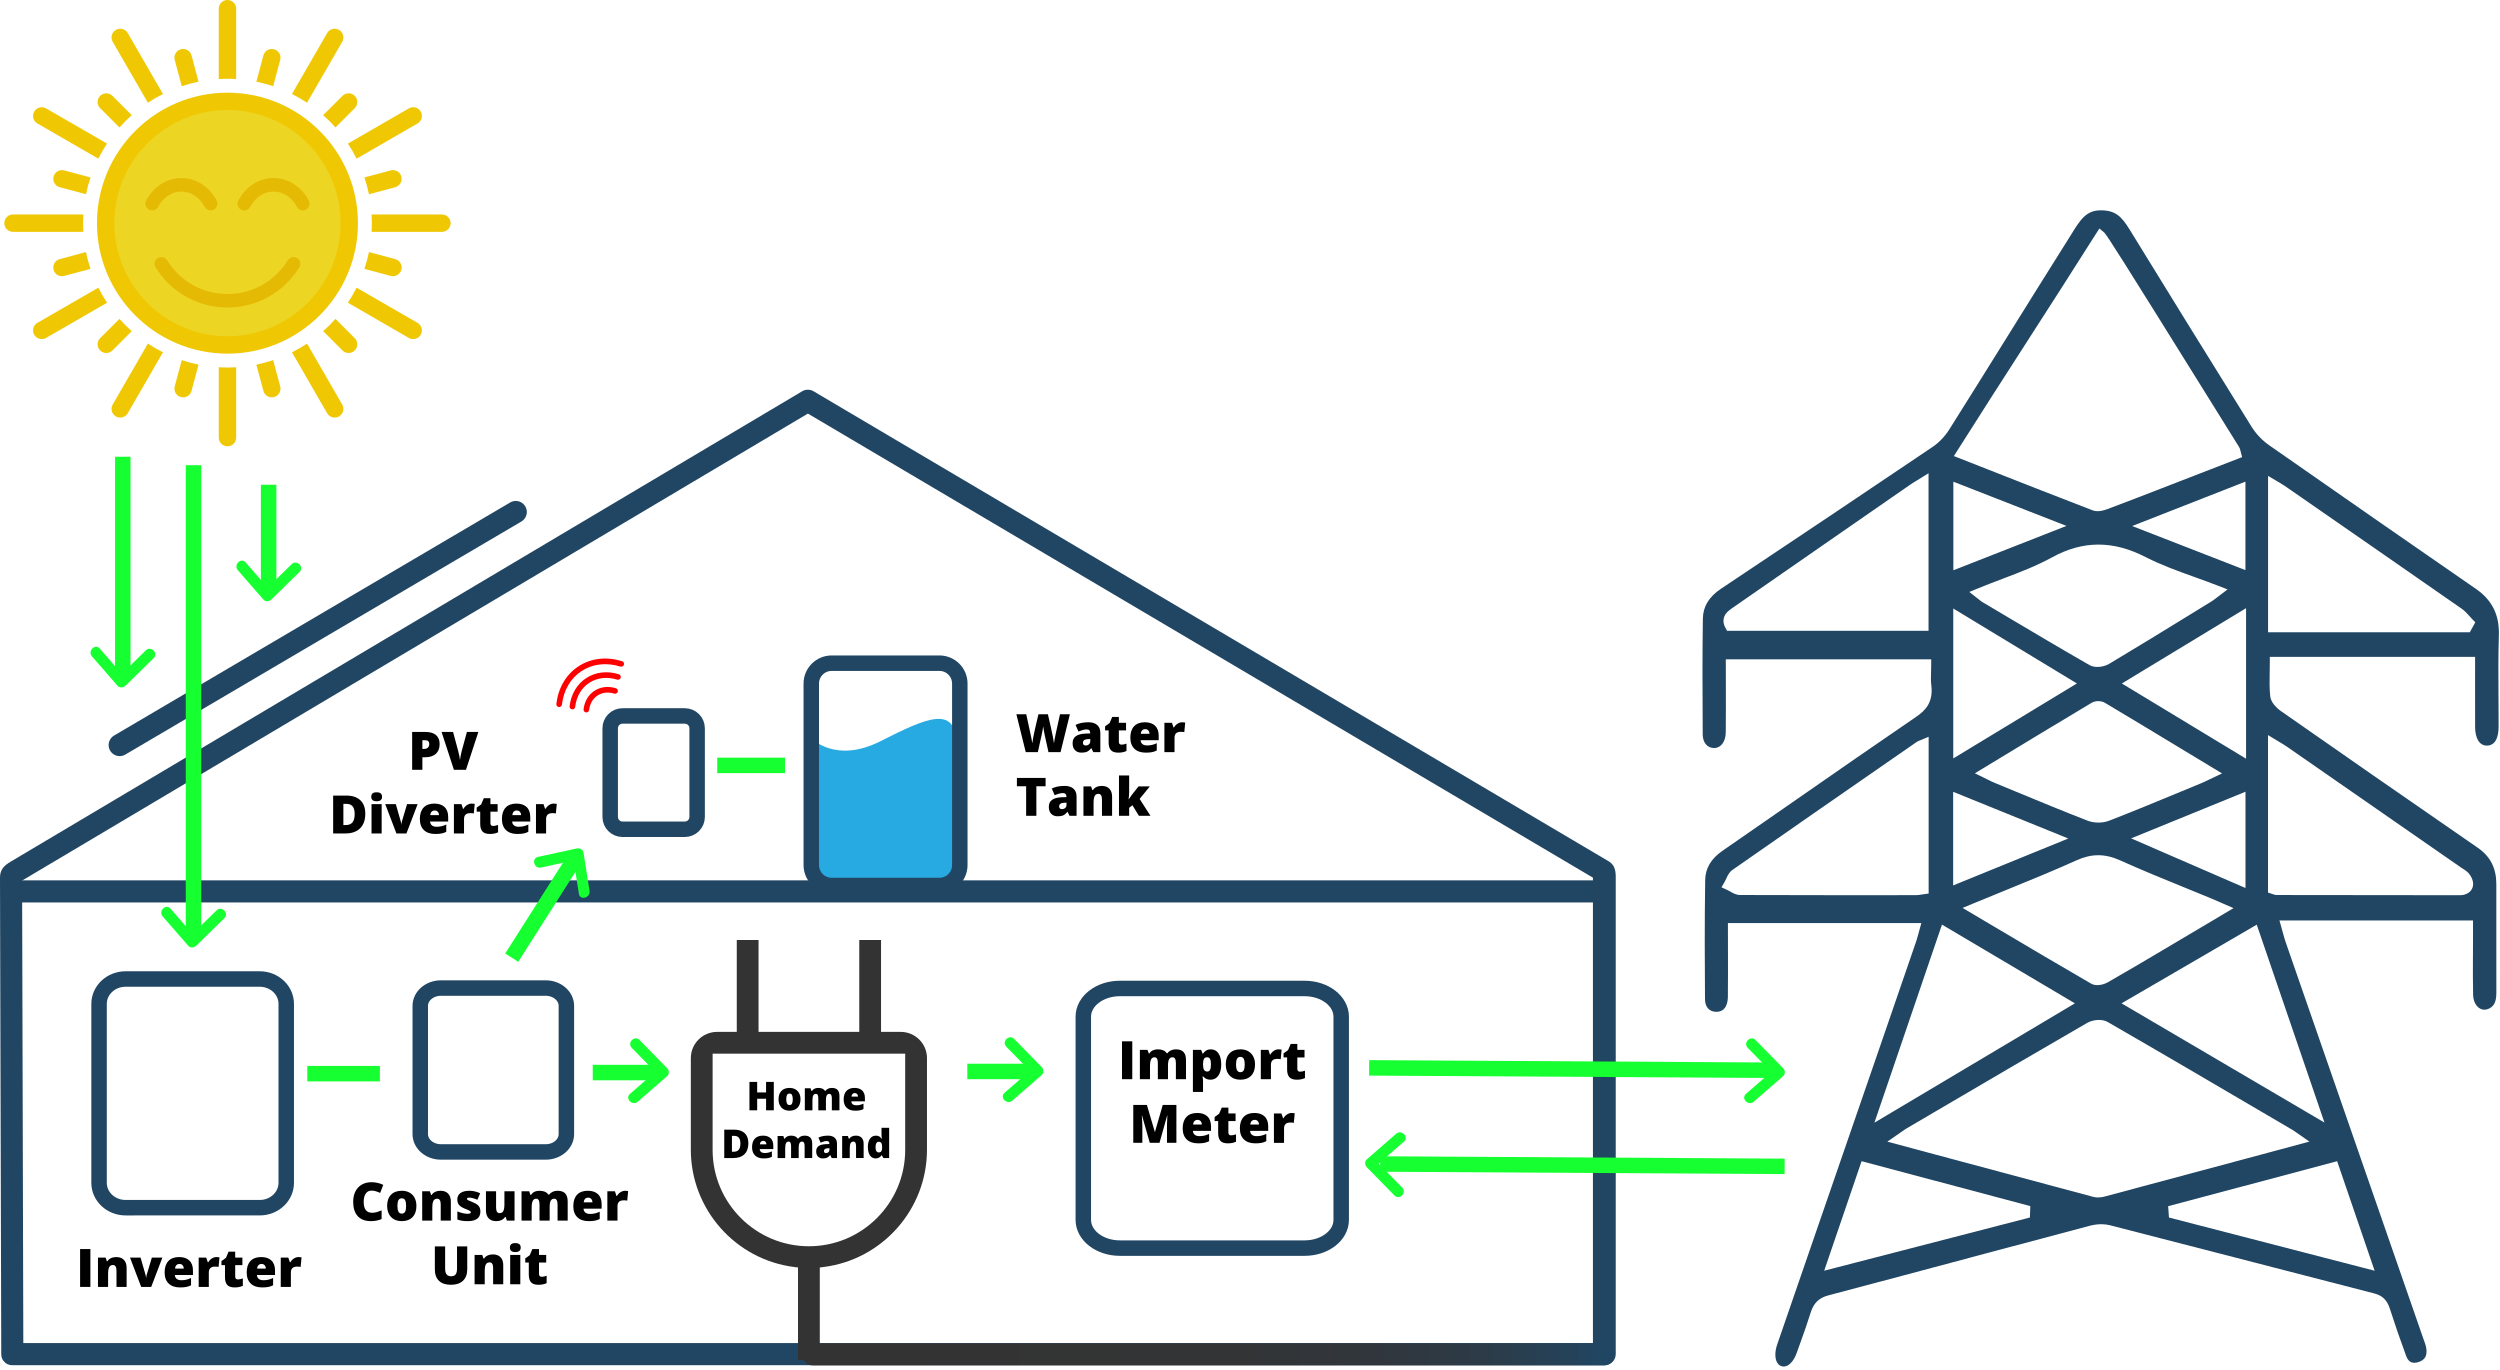<?xml version="1.0" encoding="utf-8"?>
<!-- Generator: Adobe Illustrator 16.0.0, SVG Export Plug-In . SVG Version: 6.00 Build 0)  -->
<!DOCTYPE svg PUBLIC "-//W3C//DTD SVG 1.1//EN" "http://www.w3.org/Graphics/SVG/1.1/DTD/svg11.dtd">
<svg version="1.1" id="Layer_1" xmlns:x="http://ns.adobe.com/Extensibility/1.0/" xmlns:i="http://ns.adobe.com/AdobeIllustrator/10.0/" xmlns:graph="http://ns.adobe.com/Graphs/1.0/"
	 xmlns="http://www.w3.org/2000/svg" xmlns:xlink="http://www.w3.org/1999/xlink" x="0px" y="0px" width="1131.282px"
	 height="619.833px" viewBox="0 0 1131.282 619.833" enable-background="new 0 0 1131.282 619.833" xml:space="preserve">
<g>
	<g>
		<g>
			<g>
				<g>
					<path fill="#214663" d="M807.158,618.373c-0.447,0-0.897-0.095-1.338-0.281c-0.855-0.36-1.525-1.1-1.939-2.141
						c-0.778-1.944-0.66-4.695,0.324-7.549c8.194-23.789,16.402-47.573,24.61-71.354l19.747-57.218
						c6.191-17.938,12.365-35.885,18.531-53.834c0.354-1.025,0.642-2.105,0.921-3.15l1.422-5.148h-87.527l0.019,11.977
						c0.017,6.589,0.035,14.056-0.041,21.387c-0.027,2.537-0.742,6.794-5.229,6.794l-0.379-0.013
						c-2.9-0.137-4.723-2.297-4.748-5.637c-0.123-15.86-0.209-34.678,0.09-53.996c0.079-5.315,2.659-9.652,7.886-13.259
						c9.14-6.309,18.262-12.646,27.387-18.984l5.721-3.975c17.838-12.396,36.284-25.213,54.504-37.645
						c4.128-2.82,7.81-6.511,6.813-14.349c-0.237-1.845-0.171-3.855-0.107-5.8c0.033-1.049,0.064-2.122,0.064-3.23v-2.611H780.95
						l0.021,12.906c0.011,6.208,0.023,13.243-0.045,20.144c-0.036,4.173-2.188,7.087-5.232,7.087l-0.269-0.005
						c-2.964-0.122-4.903-2.534-4.929-6.146c-0.16-21.268-0.139-37.428,0.07-52.4c0.07-5.464,2.754-9.887,8.205-13.524
						c36.823-24.549,67.242-44.939,95.73-64.168c2.908-1.965,5.592-4.768,7.558-7.891c8.892-14.098,17.845-28.476,26.503-42.382
						l1.036-1.664c8.14-13.074,17.366-27.892,26.41-42.227l1.353-2.169c4.006-6.47,6.651-10.743,13.223-10.743
						c6.626,0,9.398,2.69,13.105,8.719c14.943,24.309,34.721,56.419,55.182,89.232c1.99,3.192,4.777,6.135,7.848,8.285
						c34.254,23.961,68.018,47.336,93.606,65.023c7.415,5.127,10.731,11.828,10.438,21.086c-0.289,9.25-0.229,18.525-0.171,27.495
						l0.009,1.295c0.028,4.169,0.056,8.337,0.045,12.507c-0.013,3.868-0.938,8.499-5.272,8.591c-3.325,0-5.33-3.141-5.354-8.4
						c-0.031-6.552-0.027-13.105-0.021-19.771l0.013-11.997h-92.897v2.61c0,1.199-0.021,2.394-0.04,3.582l-0.017,0.814
						c-0.065,3.576-0.132,7.228,0.247,10.818c0.271,2.642,2.653,5.18,4.793,6.674c24.491,17.102,56.759,39.593,89.159,61.91
						c5.615,3.865,8.35,9.194,8.359,16.292v24.473c-0.002,8.261-0.002,16.522,0.016,24.779c0.004,3.827-0.868,5.868-3.008,7.042
						c-0.805,0.444-1.614,0.669-2.408,0.669c-2.821,0-5.015-2.86-5.102-6.654c-0.136-5.762-0.107-11.595-0.08-17.235l0.002-0.382
						c0.016-2.529,0.031-5.005,0.031-7.479v-8.626h-87.595l0.719,2.543c0,0,0.661,2.349,0.858,3.068
						c0.39,1.449,0.759,2.819,1.224,4.146l62.06,178.734l0.453,1.266c0.442,1.196,0.942,2.546,1.129,3.79
						c0.497,3.284-0.504,5.19-3.248,6.183c-0.773,0.28-1.498,0.423-2.156,0.423c-1.737,0-2.912-0.987-3.697-3.106
						c-2.812-7.632-5.216-14.603-7.352-21.311c-1.257-3.931-3.365-6.013-7.051-6.961c-14.983-3.85-29.965-7.727-44.944-11.604
						l-9.36-2.421c-21.44-5.547-43.61-11.283-65.427-16.859c-1.157-0.297-2.429-0.448-3.78-0.448c-1.72,0-3.589,0.255-5.403,0.736
						c-15.068,3.992-30.127,8.015-45.186,12.038l-8.257,2.205c-19.881,5.316-42.414,11.342-64.683,17.22
						c-4.275,1.124-6.683,3.477-8.047,7.868c-1.356,4.395-2.94,8.816-4.471,13.093l-1.874,5.224
						C811.677,616.011,809.393,618.373,807.158,618.373z M981.118,545.819l0.363,5.125l93.063,24.076l-16.961-49.56L981.118,545.819
						z M825.471,575.013l93.087-24.076l0.184-5.156l-76.352-20.327L825.471,575.013z M949.791,461.533
						c-1.873,0-3.871,0.506-5.345,1.354c-23.376,13.505-46.965,27.352-69.777,40.742l-11.699,6.867
						c-0.866,0.51-1.687,1.084-2.669,1.782l-6.263,4.329l22.244,5.974c23.969,6.444,47.428,12.747,70.913,19.009
						c0.689,0.184,1.44,0.277,2.232,0.277c0.916,0,1.875-0.129,2.773-0.373c21.383-5.707,42.771-11.45,64.53-17.296l9.453-2.539
						l18.845-5.071l-6.001-4.186c-0.642-0.459-1.104-0.785-1.624-1.092l-14.079-8.259c-21.563-12.656-46.006-27.002-69.522-40.555
						C952.71,461.867,951.323,461.533,949.791,461.533z M848.187,508.033l90.729-54.008l-60.148-35.632L848.187,508.033z
						 M960.031,454.025l91.813,53.95l-30.639-89.55L960.031,454.025z M949.478,387c-3.163,0-6.349,0.744-9.739,2.274
						c-10.916,4.918-22.018,9.438-32.754,13.81c-4.608,1.877-9.287,3.786-14.044,5.756l-4.849,2.004l15.209,9.009
						c14.748,8.742,28.679,17.001,42.923,25.239c0.81,0.463,1.768,0.696,2.85,0.696c1.56,0,3.34-0.487,4.763-1.304
						c8.592-4.896,17.691-10.298,24.336-14.242l6.047-3.581c5.346-3.157,10.686-6.332,16.36-9.706l10.118-6.016l-7.12-3.096
						c-1.22-0.531-2.229-0.972-3.238-1.391c-3.462-1.439-6.932-2.854-10.399-4.266l-2.092-0.854
						c-9.354-3.813-19.025-7.756-28.427-11.995C955.948,387.766,952.695,387,949.478,387z M1026.302,403.896
						c0,0,2.246,0.734,2.415,0.793c0.373,0.137,0.846,0.31,1.452,0.316c27.491,0.036,83.162,0.092,83.162,0.092
						c0.433,0,0.817-0.034,1.176-0.104c2.817-0.592,3.918-2.146,4.346-3.345c0.413-1.192,0.551-3.144-1.13-5.693
						c-0.91-1.373-2.184-2.181-3.307-2.894l-0.216-0.136c-0.23-0.146-0.431-0.273-0.619-0.405
						c-26.314-18.281-52.631-36.542-78.943-54.795c-0.92-0.636-1.865-1.195-2.866-1.787l-5.47-3.3V403.896z M868.416,335.205
						c-0.359,0.14-0.742,0.288-1.158,0.586l-10.051,6.963c-24.006,16.631-48.83,33.828-73.323,50.941
						c-1.417,0.995-2.135,2.563-2.768,3.944c-0.228,0.507-0.445,0.984-0.662,1.363l-1.462,2.512l2.615,1.201
						c0.389,0.175,0.795,0.407,1.225,0.654c1.328,0.766,2.809,1.62,4.555,1.633c12.966,0.062,26.938,0.089,45.305,0.089
						l34.281-0.019c0.891,0,1.722-0.137,2.525-0.269c0.366-0.059,1.47-0.217,1.516-0.224l1.721-0.245v-70.925L868.416,335.205z
						 M964.357,379.374l51.754,22.465v-43.574L964.357,379.374z M883.828,400.669l52.099-21.235l-52.099-21.131V400.669z
						 M949.488,317.273c-1.125,0-2.198,0.273-3.021,0.771c-12.814,7.652-25.315,15.224-38.549,23.239l-14.27,8.644l6.059,2.97
						c1.086,0.547,1.928,0.965,2.84,1.336l9.394,3.881c10.676,4.417,21.698,8.977,32.628,13.224
						c1.497,0.581,3.225,0.889,4.997,0.889c1.73,0,3.42-0.298,4.883-0.862c10.859-4.216,21.684-8.696,32.152-13.03l9.434-3.897
						c0.999-0.406,1.954-0.868,3.062-1.403l6.407-3.05l-13.915-8.416c-13.145-7.959-26.022-15.746-39.05-23.522
						C951.675,317.54,950.622,317.273,949.488,317.273z M960.166,309.286l56.205,34.033v-68.111L960.166,309.286z M883.876,343.204
						l55.942-33.927l-55.942-33.926V343.204z M949.574,246.43c-7.064,0-13.97,1.91-21.112,5.839
						c-6.981,3.843-14.363,6.645-22.179,9.611l-0.231,0.088c-3.499,1.325-7.118,2.695-10.746,4.187l-4.162,1.709l4.565,3.588
						c0.503,0.408,0.87,0.698,1.301,0.958l10.886,6.466c12.276,7.293,24.972,14.835,37.589,22.058
						c0.996,0.568,2.256,0.868,3.643,0.868c1.839,0,3.812-0.521,5.277-1.394c12.605-7.514,25.269-15.304,37.515-22.838l8.892-5.469
						c0.693-0.423,1.315-0.908,2.035-1.468c0.357-0.277,1.737-1.327,2.17-1.655l2.985-2.268l-4.371-1.692
						c-3.534-1.373-7.055-2.643-10.46-3.87l-0.256-0.091c-7.713-2.779-15.002-5.405-21.929-8.948
						C963.52,248.288,956.516,246.43,949.574,246.43z M1026.328,286.112h91.303l2.468-4.533l-1.364-1.395
						c-0.432-0.439-0.842-0.901-1.248-1.362c-0.992-1.117-2.104-2.367-3.481-3.33c-24.706-17.21-50.276-34.928-72.837-50.561
						l-7.275-5.044c-0.725-0.501-1.438-0.919-2.265-1.403l-5.3-3.149V286.112z M867.204,217.539
						c-1.096,0.664-2.008,1.224-2.91,1.853c-10.195,7.051-20.388,14.117-30.579,21.185l-49.629,34.432
						c-1.588,1.089-3.567,2.446-4.082,4.835c-0.29,1.375-0.029,2.808,0.773,4.263l0.723,1.326h91.186v-71.284L867.204,217.539z
						 M883.914,258.064l51.176-20.083l-51.176-20.01V258.064z M964.825,238.035l51.265,19.95v-40.041L964.825,238.035z
						 M948.448,105.81c-10.352,16.391-21.364,33.504-31.08,48.603l-0.422,0.657c-10.207,15.867-20.762,32.274-31.074,48.601
						l-1.714,2.709l15.617,6.138c16.188,6.369,31.478,12.384,47.141,18.405c0.689,0.263,1.456,0.396,2.279,0.396
						c1.276,0,2.74-0.314,4.474-0.961c7.983-2.99,15.92-6.058,24.723-9.47l36.194-14.033l-0.458-1.729c0,0-0.015-0.054-0.025-0.098
						c-0.068-0.258-0.252-0.955-0.288-1.12c-0.115-0.512-0.234-1.037-0.58-1.59l-13.868-22.276
						c-39.53-63.545-46.168-73.975-47.178-74.82l-2.19-1.828L948.448,105.81z"/>
				</g>
			</g>
		</g>
	</g>
</g>
<g>
	<g>
		<path fill="#214663" d="M5.567,617.775c21.623,0,43.246,0,64.869,0c52.7,0,105.399,0,158.099,0c65.523,0,131.046,0,196.569,0
			c60.092,0,120.185,0,180.276,0c36.41,0,72.818,0,109.227,0c3.844,0,7.688,0,11.531,0c2.727,0,5-2.274,5-5
			c0-48.168,0-96.335,0-144.503c0-23.095,0-46.188,0-69.282c0-3.738,0.365-7.139-3.346-9.332c-3.621-2.141-7.242-4.281-10.861-6.421
			c-42.953-25.392-85.908-50.782-128.861-76.174c-53.735-31.764-107.469-63.527-161.203-95.291
			c-19.592-11.582-39.185-23.163-58.777-34.745c-1.529-0.904-3.519-0.908-5.047,0c-28.648,17.025-57.296,34.051-85.944,51.076
			c-55.181,32.794-110.362,65.587-165.543,98.381c-35.57,21.139-71.14,42.277-106.709,63.417c-2.92,1.736-4.857,3.515-4.847,7.248
			c0.019,7.192,0.038,14.386,0.057,21.578c0.078,29.491,0.155,58.981,0.233,88.473c0.093,35.19,0.185,70.383,0.278,105.574
			c0.017,6.447,10.017,6.448,10,0c-0.127-48.303-0.254-96.604-0.381-144.904c-0.063-24.079-0.126-48.159-0.19-72.239
			c-0.826,1.439-1.651,2.878-2.477,4.317c28.648-17.025,57.296-34.051,85.944-51.076c55.181-32.794,110.362-65.587,165.543-98.381
			c35.57-21.139,71.14-42.278,106.709-63.417c0.792-0.471,1.583-0.941,2.375-1.412c-1.682,0-3.365,0-5.047,0
			c28.727,16.981,57.454,33.962,86.181,50.944c55.271,32.672,110.542,65.344,165.814,98.016
			c35.449,20.956,70.898,41.911,106.348,62.866c0.744,0.438,1.486,0.878,2.23,1.316c-0.826-1.438-1.652-2.878-2.479-4.316
			c0,48.167,0,96.335,0,144.502c0,24.595,0,49.188,0,73.783c1.668-1.667,3.334-3.333,5-5c-21.621,0-43.244,0-64.867,0
			c-52.701,0-105.4,0-158.1,0c-65.522,0-131.046,0-196.569,0c-60.092,0-120.185,0-180.277,0c-36.409,0-72.817,0-109.226,0
			c-3.844,0-7.687,0-11.531,0C-0.881,607.775-0.881,617.775,5.567,617.775z"/>
	</g>
</g>
<line fill="none" stroke="#214663" stroke-width="10" stroke-miterlimit="10" x1="5.925" y1="403.369" x2="726.56" y2="403.369"/>
<g id="water_tank">
	<path fill="#27AAE1" d="M366.777,333.723c0,0,10.849,12.183,31.643,1.681s34.355-16.804,34.355,1.681s-1.356,60.491-1.356,60.491
		l-64.643,0.84L366.777,333.723L366.777,333.723z"/>
	<path fill="none" stroke="#214663" stroke-width="7" stroke-miterlimit="10" d="M434.326,391.47c0,5.096-4.13,9.226-9.226,9.226
		h-48.76c-5.095,0-9.225-4.13-9.225-9.226v-82.146c0-5.096,4.13-9.226,9.225-9.226h48.76c5.096,0,9.226,4.13,9.226,9.226V391.47z"/>
</g>
<path fill="none" stroke="#214663" stroke-width="7" stroke-miterlimit="10" d="M129.526,535.249c0,6.213-5.373,11.25-12,11.25
	H56.827c-6.627,0-12-5.037-12-11.25v-80.986c0-6.213,5.373-11.25,12-11.25h60.699c6.627,0,12,5.037,12,11.25V535.249z"/>
<path fill="none" stroke="#214663" stroke-width="7" stroke-miterlimit="10" d="M256.292,513.212c0,4.453-4.194,8.063-9.368,8.063
	H199.54c-5.173,0-9.368-3.609-9.368-8.063v-58.043c0-4.453,4.194-8.063,9.368-8.063h47.385c5.174,0,9.368,3.609,9.368,8.063
	L256.292,513.212L256.292,513.212z"/>
<path fill="none" stroke="#214663" stroke-width="7" stroke-miterlimit="10" d="M606.91,552.011c0,7.056-7.402,12.773-16.535,12.773
	h-83.631c-9.131,0-16.534-5.719-16.534-12.773v-91.94c0-7.055,7.402-12.772,16.534-12.772h83.631
	c9.131,0,16.535,5.719,16.535,12.772V552.011z"/>
<circle fill="#EDD524" cx="102.93" cy="100.983" r="54.073"/>
<g>
	<path fill="#EFC803" d="M102.931,41.937c-32.56,0-59.049,26.488-59.049,59.046c0,32.563,26.489,59.048,59.049,59.048
		s59.046-26.485,59.046-59.048C161.977,68.425,135.49,41.937,102.931,41.937z M102.931,152.156
		c-28.22,0-51.176-22.954-51.176-51.174c0-28.217,22.956-51.174,51.176-51.174c28.216,0,51.175,22.957,51.175,51.174
		C154.106,129.202,131.146,152.156,102.931,152.156z"/>
	<path fill="#EFC803" d="M27.024,117.245c-2.101,0.566-3.347,2.724-2.785,4.825c0.473,1.757,2.063,2.917,3.8,2.917
		c0.337,0,0.68-0.042,1.021-0.134l11.896-3.188c-0.828-2.477-1.527-5.007-2.055-7.602L27.024,117.245z"/>
	<path fill="#EFC803" d="M29.06,77.115c-2.1-0.563-4.258,0.684-4.821,2.784c-0.563,2.1,0.684,4.256,2.785,4.821l11.878,3.181
		c0.528-2.594,1.227-5.126,2.055-7.6L29.06,77.115z"/>
	<path fill="#EFC803" d="M161.368,71.791l27.576-15.922c1.882-1.087,2.528-3.495,1.442-5.377c-1.087-1.883-3.497-2.528-5.378-1.44
		l-27.583,15.925C158.871,67.159,160.185,69.436,161.368,71.791z"/>
	<path fill="#EFC803" d="M79.062,174.854c-0.563,2.098,0.682,4.258,2.783,4.822c0.341,0.088,0.685,0.133,1.021,0.133
		c1.739,0,3.329-1.158,3.8-2.918l3.182-11.879c-2.592-0.527-5.125-1.229-7.599-2.057L79.062,174.854z"/>
	<path fill="#EFC803" d="M59.621,149.86c-1.966-1.745-3.822-3.602-5.567-5.566l-8.73,8.729c-1.536,1.536-1.536,4.031,0,5.564
		c0.77,0.771,1.776,1.153,2.785,1.153c1.007,0,2.015-0.383,2.782-1.153L59.621,149.86z"/>
	<path fill="#EFC803" d="M50.999,183.06c-1.089,1.883-0.443,4.289,1.438,5.379c0.619,0.357,1.297,0.527,1.964,0.527
		c1.36,0,2.683-0.707,3.413-1.97l15.92-27.577c-2.354-1.179-4.629-2.492-6.815-3.941L50.999,183.06z"/>
	<path fill="#EFC803" d="M37.584,100.982c0-1.321,0.051-2.631,0.129-3.937H5.883c-2.173,0-3.935,1.765-3.935,3.937
		c0,2.176,1.762,3.938,3.935,3.938h31.831C37.635,103.617,37.584,102.307,37.584,100.982z"/>
	<path fill="#EFC803" d="M44.492,130.179l-27.575,15.92c-1.882,1.088-2.527,3.493-1.439,5.377c0.728,1.264,2.05,1.968,3.411,1.968
		c0.668,0,1.343-0.169,1.965-0.526l27.583-15.927C46.989,134.807,45.675,132.531,44.492,130.179z"/>
	<path fill="#EFC803" d="M98.995,166.197v31.834c0,2.17,1.761,3.935,3.936,3.935c2.173,0,3.936-1.765,3.936-3.935v-31.834
		c-1.304,0.082-2.613,0.131-3.936,0.131C101.609,166.328,100.297,166.279,98.995,166.197z"/>
	<path fill="#EFC803" d="M188.944,146.099l-27.576-15.92c-1.183,2.353-2.497,4.628-3.943,6.812l27.583,15.927
		c0.619,0.357,1.298,0.526,1.964,0.526c1.36,0,2.684-0.704,3.414-1.968C191.471,149.592,190.826,147.187,188.944,146.099z"/>
	<path fill="#EFC803" d="M16.917,55.869l27.575,15.922c1.183-2.355,2.499-4.632,3.945-6.814L20.854,49.052
		c-1.884-1.086-4.291-0.442-5.376,1.44C14.39,52.374,15.034,54.782,16.917,55.869z"/>
	<path fill="#EFC803" d="M199.977,97.046h-31.83c0.079,1.306,0.13,2.615,0.13,3.937c0,1.324-0.051,2.635-0.13,3.938h31.83
		c2.173,0,3.938-1.763,3.938-3.938C203.914,98.811,202.151,97.046,199.977,97.046z"/>
	<path fill="#EFC803" d="M151.806,144.294c-1.744,1.966-3.602,3.821-5.566,5.563l8.729,8.73c0.769,0.771,1.776,1.153,2.783,1.153
		s2.014-0.383,2.783-1.153c1.539-1.533,1.539-4.028,0-5.564L151.806,144.294z"/>
	<path fill="#EFC803" d="M123.611,162.956c-2.473,0.827-5.004,1.528-7.599,2.059l3.183,11.877c0.47,1.76,2.061,2.918,3.8,2.918
		c0.336,0,0.681-0.045,1.02-0.133c2.101-0.563,3.346-2.726,2.785-4.822L123.611,162.956z"/>
	<path fill="#EFC803" d="M138.937,155.478c-2.182,1.449-4.458,2.763-6.813,3.941l15.922,27.577c0.728,1.263,2.052,1.97,3.412,1.97
		c0.669,0,1.346-0.17,1.964-0.527c1.884-1.09,2.528-3.496,1.441-5.379L138.937,155.478z"/>
	<path fill="#EFC803" d="M66.923,46.489c2.184-1.446,4.459-2.761,6.814-3.943L57.816,14.971c-1.086-1.882-3.495-2.528-5.377-1.442
		c-1.882,1.087-2.528,3.496-1.438,5.377L66.923,46.489z"/>
	<path fill="#EFC803" d="M181.621,79.899c-0.563-2.102-2.719-3.349-4.822-2.784l-11.895,3.188c0.827,2.473,1.526,5.005,2.054,7.6
		l11.878-3.181C180.938,84.155,182.184,81.999,181.621,79.899z"/>
	<path fill="#EFC803" d="M146.239,52.108c1.965,1.744,3.823,3.603,5.566,5.567l8.729-8.731c1.539-1.537,1.539-4.027,0-5.565
		c-1.536-1.538-4.029-1.538-5.565,0L146.239,52.108z"/>
	<path fill="#EFC803" d="M54.054,57.676c1.745-1.966,3.602-3.826,5.567-5.567L50.89,43.38c-1.535-1.537-4.026-1.538-5.566,0
		c-1.536,1.538-1.536,4.028,0,5.565L54.054,57.676z"/>
	<path fill="#EFC803" d="M176.8,124.854c0.341,0.092,0.684,0.134,1.021,0.134c1.739,0,3.328-1.16,3.8-2.917
		c0.563-2.102-0.683-4.259-2.784-4.825l-11.878-3.181c-0.528,2.595-1.228,5.125-2.054,7.602L176.8,124.854z"/>
	<path fill="#EFC803" d="M82.249,39.01c2.473-0.827,5.006-1.526,7.598-2.057l-3.182-11.878c-0.563-2.099-2.722-3.346-4.82-2.782
		c-2.102,0.563-3.347,2.721-2.783,4.82L82.249,39.01z"/>
	<path fill="#EFC803" d="M154.862,18.905c1.087-1.881,0.443-4.29-1.441-5.377c-1.883-1.086-4.291-0.441-5.376,1.442l-15.922,27.575
		c2.355,1.181,4.632,2.497,6.813,3.943L154.862,18.905z"/>
	<path fill="#EFC803" d="M126.799,27.113c0.562-2.1-0.684-4.258-2.785-4.82c-2.102-0.563-4.258,0.685-4.82,2.782l-3.184,11.878
		c2.597,0.529,5.128,1.229,7.601,2.057L126.799,27.113z"/>
	<path fill="#EFC803" d="M106.867,35.766V3.938c0-2.174-1.763-3.938-3.936-3.938c-2.175,0-3.936,1.764-3.936,3.938v31.829
		c1.302-0.078,2.614-0.128,3.936-0.128C104.254,35.638,105.563,35.688,106.867,35.766z"/>
	<path fill="#E5BA05" d="M134.451,116.757c-1.438-0.887-3.319-0.438-4.202,0.999c-5.89,9.568-16.104,15.283-27.318,15.283
		c-11.217,0-21.429-5.715-27.319-15.283c-0.886-1.437-2.767-1.886-4.203-0.999c-1.436,0.884-1.884,2.766-1,4.201
		c7.01,11.392,19.167,18.19,32.521,18.19c13.352,0,25.511-6.8,32.521-18.19C136.336,119.522,135.888,117.641,134.451,116.757z"/>
	<path fill="#E5BA05" d="M71.529,93.609c2.315-4.334,6.26-6.923,10.553-6.923c4.291,0,8.236,2.588,10.552,6.923
		c0.55,1.031,1.605,1.617,2.697,1.617c0.486,0,0.979-0.116,1.436-0.361c1.488-0.795,2.051-2.646,1.256-4.135
		c-3.398-6.357-9.356-10.154-15.941-10.154c-6.587,0-12.547,3.797-15.941,10.155c-0.795,1.488-0.233,3.339,1.254,4.134
		C68.884,95.659,70.735,95.098,71.529,93.609z"/>
	<path fill="#E5BA05" d="M123.781,80.576c-6.586,0-12.547,3.797-15.941,10.155c-0.794,1.488-0.233,3.339,1.255,4.134
		c1.49,0.794,3.34,0.232,4.134-1.256c2.314-4.334,6.26-6.923,10.552-6.923c4.291,0,8.236,2.588,10.552,6.923
		c0.551,1.031,1.604,1.617,2.697,1.617c0.486,0,0.978-0.116,1.436-0.361c1.489-0.795,2.051-2.646,1.256-4.135
		C136.324,84.373,130.365,80.576,123.781,80.576z"/>
</g>
<line fill="none" stroke="#214663" stroke-width="10" stroke-linecap="round" stroke-miterlimit="10" x1="54.155" y1="337.15" x2="233.39" y2="231.686"/>
<g>
	<g>
		
			<linearGradient id="SVGID_1_" gradientUnits="userSpaceOnUse" x1="-171.099" y1="359.33" x2="187.281" y2="359.33" gradientTransform="matrix(1 0 0 -1 539.04 863.713)">
			<stop  offset="0" style="stop-color:#343333"/>
			<stop  offset="0.521" style="stop-color:#333435"/>
			<stop  offset="0.709" style="stop-color:#31363C"/>
			<stop  offset="0.843" style="stop-color:#2C3B47"/>
			<stop  offset="0.95" style="stop-color:#254258"/>
			<stop  offset="1" style="stop-color:#214663"/>
		</linearGradient>
		<path fill="url(#SVGID_1_)" d="M720.822,395.729c0,48.303,0,96.604,0,144.905c0,24.08,0,48.159,0,72.239
			c1.668-1.667,3.334-3.333,5-5c-37.316,0-74.631,0-111.949,0c-62.645,0-125.291,0-187.936,0c-19.333,0-38.664,0-57.996,0
			c-6.449,0-6.449,10,0,10c37.316,0,74.632,0,111.949,0c62.646,0,125.292,0,187.938,0c19.332,0,38.662,0,57.994,0
			c2.727,0,5-2.274,5-5c0-48.302,0-96.604,0-144.905c0-24.08,0-48.16,0-72.238C730.822,389.28,720.822,389.28,720.822,395.729
			L720.822,395.729z"/>
	</g>
</g>
<g id="plug" display="none">
	<path display="inline" fill="#CECECD" d="M340.476,459.148L340.476,459.148c-3.096,0-5.605,2.511-5.605,5.604v48.848h11.211
		v-48.848C346.081,461.659,343.572,459.148,340.476,459.148z"/>
	<path display="inline" fill="#CECECD" d="M390.656,459.148L390.656,459.148c-3.095,0-5.604,2.511-5.604,5.604v48.848h11.209
		v-48.848C396.262,461.659,393.753,459.148,390.656,459.148z"/>
	<path display="inline" fill="#9B9B9B" d="M338.106,507.913h-3.234v-43.159c0-2.248,1.324-4.179,3.234-5.072V507.913z"/>
	<path display="inline" fill="#9B9B9B" d="M389.351,507.913h-4.298v-43.159c0-2.645,1.834-4.855,4.298-5.445V507.913z"/>
	<path display="inline" fill="#343333" d="M359.562,619.833v-18.724c-6.321-2.418-10.811-8.538-10.811-15.707
		c0-9.287,7.529-16.815,16.816-16.815c9.287,0,16.815,7.528,16.815,16.815c0,7.169-4.489,13.289-10.811,15.707v18.724H359.562z"/>
	<path display="inline" fill="#EEB920" d="M409.605,510.893h-88.078v42.857c0,20.556,16.662,37.217,37.214,37.217h13.65
		c20.553,0,37.214-16.661,37.214-37.217V510.893L409.605,510.893z"/>
	<path display="inline" fill="#FCFDFB" d="M381.085,577.992h-10.954c-6.129-9.761-12.258-19.524-18.386-29.286
		c4.599,1.465,9.197,2.933,13.794,4.397c-5.164-8.598-10.328-17.191-15.493-25.789c9.962,11.93,19.923,23.855,29.886,35.784
		c-3.664-1.002-7.33-2.001-10.995-2.997C372.988,566.065,377.037,572.029,381.085,577.992z"/>
	<path display="inline" fill="#1E1E1E" d="M348.751,585.402c0-0.211,0.008-0.419,0.016-0.628c1.815,1.514,3.844,2.799,6.115,3.798
		c0,0,4.825,12.813,10.686,13.644v17.617h-6.006v-18.724C353.24,598.691,348.751,592.571,348.751,585.402z"/>
	<path display="inline" fill="#EE9C25" d="M321.527,553.75v-42.857h13.793l0.257,8.741c0,0-8.963,56.53,19.302,68.938
		c0,0,0.346,0.917,0.96,2.271C336.646,589.36,321.527,573.327,321.527,553.75z"/>
	<path display="inline" fill="#343333" d="M408.34,501.321h-85.549c-5.121,0-9.273,4.152-9.273,9.274v0.669
		c0,5.121,4.15,9.274,9.273,9.274h85.549c5.123,0,9.276-4.153,9.276-9.274v-0.669C417.616,505.475,413.463,501.321,408.34,501.321z"
		/>
	<path display="inline" fill="#1E1E1E" d="M313.519,510.931c0-5.307,4.301-9.608,9.608-9.608h11.914l0.538,18.313
		c0,0-0.052,0.319-0.133,0.906h-12.322C317.819,520.54,313.519,516.237,313.519,510.931z"/>
</g>
<path fill="#FF0000" d="M261.827,301.486c-5.629,3.658-9.205,9.711-10.071,17.041c-0.083,0.696,0.416,1.33,1.115,1.412
	c0.307,0.036,0.602-0.039,0.842-0.195c0.306-0.199,0.524-0.528,0.57-0.919c0.776-6.564,3.947-11.965,8.931-15.204
	c4.984-3.239,11.207-3.946,17.521-1.99c0.672,0.209,1.385-0.167,1.593-0.839c0.208-0.67-0.168-1.384-0.838-1.592
	C274.439,297.016,267.457,297.827,261.827,301.486z"/>
<path fill="#FF0000" d="M265.298,306.827c-4.218,2.742-6.897,7.271-7.545,12.753c-0.082,0.698,0.417,1.331,1.115,1.413
	c0.697,0.083,1.33-0.418,1.412-1.114c0.558-4.718,2.833-8.595,6.405-10.917c3.574-2.323,8.04-2.829,12.577-1.422
	c0.376,0.116,0.765,0.05,1.071-0.149c0.24-0.155,0.43-0.395,0.521-0.688c0.208-0.672-0.167-1.385-0.839-1.593
	C274.745,303.475,269.517,304.085,265.298,306.827z"/>
<path fill="#FF0000" d="M269.035,312.576c-2.779,1.807-4.543,4.783-4.968,8.383c-0.083,0.698,0.416,1.33,1.114,1.412
	c0.308,0.036,0.602-0.039,0.842-0.195c0.307-0.199,0.525-0.527,0.571-0.919c0.335-2.834,1.694-5.159,3.828-6.547
	c2.134-1.387,4.811-1.687,7.537-0.841c0.672,0.208,1.384-0.167,1.593-0.838c0.208-0.671-0.167-1.385-0.839-1.594
	C275.251,310.365,271.815,310.77,269.035,312.576z"/>
<path fill="none" stroke="#214663" stroke-width="7" stroke-miterlimit="10" d="M315.461,369.678c0,3.079-2.496,5.574-5.574,5.574
	h-28.196c-3.078,0-5.574-2.495-5.574-5.574v-40.125c0-3.079,2.496-5.574,5.574-5.574h28.196c3.079,0,5.574,2.495,5.574,5.574
	V369.678L315.461,369.678z"/>
<g>
	<path d="M479.916,340.347h-5.473l-1.642-7.465c-0.078-0.313-0.201-0.934-0.369-1.863c-0.168-0.929-0.291-1.707-0.368-2.332
		c-0.063,0.509-0.164,1.14-0.306,1.894c-0.141,0.754-0.278,1.447-0.416,2.08c-0.137,0.633-0.705,3.195-1.705,7.688h-5.473
		l-4.242-17.133h4.465l1.863,8.59c0.422,1.898,0.711,3.41,0.867,4.535c0.102-0.797,0.283-1.879,0.545-3.246s0.506-2.5,0.732-3.397
		l1.512-6.48h4.289l1.465,6.48c0.25,1.039,0.504,2.237,0.762,3.598s0.43,2.375,0.517,3.047c0.102-0.867,0.379-2.371,0.832-4.512
		l1.897-8.613h4.465L479.916,340.347z"/>
	<path d="M494.74,340.347l-0.879-1.758h-0.095c-0.616,0.767-1.246,1.289-1.887,1.57s-1.469,0.422-2.484,0.422
		c-1.25,0-2.233-0.375-2.952-1.125c-0.72-0.75-1.078-1.805-1.078-3.164c0-1.414,0.491-2.467,1.477-3.158
		c0.985-0.69,2.41-1.08,4.277-1.166l2.215-0.069v-0.188c0-1.094-0.539-1.641-1.617-1.641c-0.969,0-2.199,0.328-3.69,0.983
		l-1.324-3.022c1.547-0.797,3.5-1.195,5.859-1.195c1.702,0,3.021,0.422,3.954,1.266c0.935,0.845,1.4,2.023,1.4,3.539v8.707H494.74
		L494.74,340.347z M491.342,337.347c0.556,0,1.029-0.176,1.424-0.526c0.396-0.352,0.593-0.81,0.593-1.371v-1.031l-1.056,0.047
		c-1.508,0.055-2.262,0.609-2.262,1.664C490.041,336.94,490.475,337.347,491.342,337.347z"/>
	<path d="M507.537,336.96c0.617,0,1.354-0.152,2.215-0.457v3.34c-0.617,0.267-1.205,0.455-1.764,0.568
		c-0.56,0.113-1.214,0.17-1.964,0.17c-1.538,0-2.647-0.377-3.327-1.131c-0.681-0.754-1.021-1.912-1.021-3.476v-5.473h-1.604v-1.863
		l2.039-1.44l1.184-2.789h3v2.66h3.258v3.434h-3.258v5.168C506.295,336.53,506.709,336.96,507.537,336.96z"/>
	<path d="M518.481,340.581c-2.211,0-3.928-0.588-5.149-1.764c-1.222-1.177-1.834-2.851-1.834-5.021c0-2.242,0.565-3.963,1.699-5.162
		c1.133-1.199,2.75-1.799,4.852-1.799c2,0,3.545,0.521,4.635,1.564c1.091,1.043,1.636,2.545,1.636,4.506v2.039h-8.191
		c0.031,0.741,0.303,1.323,0.814,1.746c0.511,0.422,1.209,0.633,2.092,0.633c0.805,0,1.545-0.076,2.221-0.229
		c0.676-0.152,1.408-0.412,2.197-0.778v3.293c-0.719,0.366-1.461,0.62-2.227,0.762C520.459,340.511,519.545,340.581,518.481,340.581
		z M518.213,329.952c-0.539,0-0.99,0.17-1.354,0.51c-0.364,0.34-0.576,0.873-0.64,1.601h3.938c-0.017-0.642-0.197-1.152-0.545-1.535
		C519.265,330.144,518.799,329.952,518.213,329.952z"/>
	<path d="M534.924,326.835c0.398,0,0.777,0.031,1.138,0.094l0.258,0.047l-0.41,4.324c-0.375-0.094-0.896-0.141-1.559-0.141
		c-1,0-1.728,0.229-2.181,0.686s-0.68,1.115-0.68,1.976v6.526h-4.582V327.07h3.41l0.715,2.121h0.223
		c0.384-0.703,0.916-1.271,1.601-1.705C533.54,327.052,534.229,326.835,534.924,326.835z"/>
	<path d="M468.971,369.146h-4.629v-13.349h-4.184v-3.785h12.983v3.785h-4.172L468.971,369.146L468.971,369.146z"/>
	<path d="M483.982,369.146l-0.88-1.759h-0.094c-0.617,0.767-1.246,1.289-1.887,1.57s-1.469,0.422-2.484,0.422
		c-1.25,0-2.233-0.375-2.953-1.125c-0.719-0.75-1.077-1.805-1.077-3.164c0-1.414,0.491-2.467,1.477-3.158
		c0.985-0.69,2.41-1.079,4.277-1.166l2.215-0.069v-0.188c0-1.094-0.539-1.641-1.617-1.641c-0.969,0-2.199,0.328-3.691,0.983
		l-1.323-3.022c1.547-0.797,3.5-1.195,5.858-1.195c1.703,0,3.021,0.422,3.955,1.267c0.935,0.844,1.4,2.022,1.4,3.539v8.707H483.982
		L483.982,369.146z M480.584,366.146c0.555,0,1.029-0.177,1.424-0.527c0.396-0.352,0.592-0.81,0.592-1.371v-1.031l-1.055,0.047
		c-1.508,0.056-2.262,0.609-2.262,1.664C479.283,365.74,479.717,366.146,480.584,366.146z"/>
	<path d="M498.654,369.146v-7.242c0-0.883-0.127-1.549-0.382-1.998c-0.254-0.449-0.661-0.674-1.225-0.674
		c-0.773,0-1.332,0.309-1.676,0.926s-0.516,1.676-0.516,3.176v5.813h-4.582V355.87h3.457l0.573,1.641h0.271
		c0.391-0.625,0.932-1.094,1.623-1.406c0.69-0.312,1.485-0.469,2.385-0.469c1.469,0,2.611,0.426,3.428,1.277
		c0.817,0.851,1.226,2.051,1.226,3.598v8.638h-4.582V369.146z"/>
	<path d="M510.795,361.682c0.555-0.883,1.027-1.569,1.418-2.063l2.978-3.75h5.108l-4.604,5.647l4.897,7.63h-5.237l-2.906-4.759
		l-1.488,1.138v3.621h-4.605v-18.234h4.605v7.172c0,1.227-0.086,2.426-0.258,3.598H510.795z"/>
</g>
<g>
	<path fill="#343333" d="M361.111,615.373v-41.814l-1.749-0.222c-26.61-3.375-46.709-26.146-46.751-52.967v-41.567
		c0-6.538,5.319-11.855,11.857-11.855h8.929v-41.573h9.858v41.573h45.571v-41.573h9.857v41.573h8.928
		c6.538,0,11.857,5.317,11.857,11.855v41.57c-0.039,26.817-20.137,49.589-46.751,52.964l-1.749,0.222v41.814H361.111z
		 M322.468,520.373c0,24.026,19.546,43.573,43.571,43.573s43.572-19.547,43.572-43.573v-43.57h-87.143V520.373z"/>
</g>
<g>
	<path d="M507.72,488.347v-17.133h4.652v17.133H507.72z"/>
	<path d="M532.106,488.347v-7.219c0-0.897-0.123-1.572-0.369-2.021c-0.246-0.449-0.635-0.675-1.166-0.675
		c-0.703,0-1.219,0.302-1.547,0.902s-0.492,1.543-0.492,2.824v6.188h-4.594v-7.219c0-0.897-0.117-1.572-0.353-2.021
		c-0.235-0.449-0.613-0.675-1.137-0.675c-0.72,0-1.242,0.32-1.57,0.961c-0.328,0.642-0.492,1.688-0.492,3.142v5.813h-4.582v-13.276
		h3.457l0.574,1.641h0.271c0.352-0.609,0.86-1.074,1.528-1.395c0.668-0.321,1.429-0.48,2.279-0.48c1.914,0,3.258,0.582,4.031,1.746
		h0.362c0.375-0.547,0.896-0.975,1.564-1.283c0.668-0.308,1.404-0.463,2.209-0.463c1.57,0,2.729,0.402,3.479,1.207
		s1.125,2.027,1.125,3.668v8.637h-4.579V488.347z"/>
	<path d="M547.774,488.581c-0.672,0-1.273-0.111-1.806-0.334s-1.059-0.623-1.582-1.201h-0.211c0.142,0.93,0.211,1.508,0.211,1.734
		v5.332h-4.582v-19.043h3.728l0.645,1.688h0.211c0.853-1.281,2.027-1.922,3.527-1.922c1.469,0,2.621,0.609,3.457,1.828
		s1.254,2.891,1.254,5.016c0,2.142-0.436,3.826-1.307,5.058C550.448,487.967,549.267,488.581,547.774,488.581z M546.239,478.433
		c-0.672,0-1.144,0.24-1.412,0.722c-0.27,0.48-0.416,1.192-0.439,2.139v0.363c0,1.141,0.152,1.965,0.457,2.473
		s0.785,0.762,1.441,0.762c0.586,0,1.012-0.252,1.277-0.756c0.265-0.504,0.397-1.338,0.397-2.502c0-1.141-0.133-1.959-0.397-2.455
		C547.298,478.682,546.856,478.433,546.239,478.433z"/>
	<path d="M567.919,481.679c0,2.172-0.584,3.865-1.752,5.08c-1.168,1.215-2.803,1.822-4.904,1.822c-2.016,0-3.619-0.621-4.811-1.863
		c-1.192-1.242-1.787-2.922-1.787-5.039c0-2.164,0.584-3.846,1.752-5.045s2.807-1.799,4.916-1.799c1.305,0,2.457,0.277,3.457,0.832
		s1.771,1.35,2.315,2.385C567.648,479.087,567.919,480.296,567.919,481.679z M559.317,481.679c0,1.142,0.151,2.011,0.457,2.607
		c0.305,0.597,0.815,0.896,1.534,0.896c0.712,0,1.214-0.299,1.507-0.896s0.438-1.467,0.438-2.607c0-1.133-0.147-1.987-0.445-2.565
		c-0.297-0.578-0.805-0.867-1.522-0.867c-0.703,0-1.207,0.287-1.512,0.861C559.469,479.681,559.317,480.538,559.317,481.679z"/>
	<path d="M578.548,474.835c0.398,0,0.777,0.031,1.137,0.094l0.258,0.047l-0.41,4.324c-0.375-0.094-0.895-0.141-1.559-0.141
		c-1,0-1.727,0.229-2.18,0.686s-0.68,1.115-0.68,1.976v6.526h-4.582V475.07h3.41l0.715,2.121h0.223
		c0.383-0.703,0.916-1.271,1.6-1.705C577.164,475.052,577.853,474.835,578.548,474.835z"/>
	<path d="M588.298,484.96c0.617,0,1.355-0.152,2.215-0.457v3.34c-0.617,0.267-1.205,0.455-1.764,0.568s-1.213,0.17-1.963,0.17
		c-1.539,0-2.648-0.377-3.328-1.131s-1.02-1.912-1.02-3.476v-5.473h-1.605v-1.863l2.039-1.44l1.184-2.789h3v2.66h3.258v3.434h-3.258
		v5.168C587.056,484.53,587.47,484.96,588.298,484.96z"/>
	<path d="M520.288,517.146l-3.504-12.341h-0.105c0.164,2.103,0.246,3.734,0.246,4.898v7.44h-4.102v-17.133h6.164l3.574,12.164h0.094
		l3.504-12.164h6.176v17.133h-4.254v-7.512c0-0.391,0.006-0.824,0.018-1.301c0.013-0.477,0.064-1.645,0.158-3.504h-0.104
		l-3.457,12.316h-4.407V517.146z"/>
	<path d="M542.167,517.38c-2.211,0-3.928-0.588-5.15-1.764c-1.222-1.176-1.834-2.851-1.834-5.021c0-2.241,0.566-3.963,1.699-5.162
		c1.133-1.198,2.75-1.799,4.852-1.799c2,0,3.546,0.521,4.636,1.564s1.635,2.545,1.635,4.506v2.039h-8.19
		c0.03,0.742,0.303,1.324,0.813,1.746s1.209,0.633,2.092,0.633c0.806,0,1.545-0.076,2.222-0.229
		c0.676-0.152,1.407-0.411,2.196-0.778v3.293c-0.719,0.367-1.461,0.621-2.227,0.762C544.144,517.311,543.229,517.38,542.167,517.38z
		 M541.897,506.751c-0.539,0-0.99,0.17-1.354,0.51s-0.576,0.873-0.639,1.601h3.938c-0.016-0.642-0.196-1.152-0.545-1.535
		C542.949,506.943,542.483,506.751,541.897,506.751z"/>
	<path d="M557.097,513.759c0.617,0,1.355-0.151,2.215-0.457v3.34c-0.616,0.267-1.205,0.455-1.764,0.568s-1.213,0.17-1.963,0.17
		c-1.539,0-2.648-0.377-3.328-1.131s-1.02-1.912-1.02-3.475v-5.474h-1.605v-1.862l2.039-1.441l1.184-2.789h3v2.66h3.259v3.434
		h-3.259v5.168C555.854,513.329,556.269,513.759,557.097,513.759z"/>
	<path d="M568.042,517.38c-2.211,0-3.928-0.588-5.151-1.764c-1.222-1.176-1.834-2.851-1.834-5.021c0-2.241,0.566-3.963,1.699-5.162
		c1.133-1.198,2.75-1.799,4.852-1.799c2,0,3.545,0.521,4.635,1.564s1.635,2.545,1.635,4.506v2.039h-8.19
		c0.03,0.742,0.303,1.324,0.813,1.746c0.511,0.422,1.208,0.633,2.091,0.633c0.807,0,1.545-0.076,2.223-0.229
		c0.676-0.152,1.406-0.411,2.195-0.778v3.293c-0.719,0.367-1.461,0.621-2.227,0.762C570.019,517.311,569.105,517.38,568.042,517.38z
		 M567.773,506.751c-0.539,0-0.991,0.17-1.355,0.51s-0.576,0.873-0.639,1.601h3.937c-0.016-0.642-0.195-1.152-0.545-1.535
		C568.824,506.943,568.359,506.751,567.773,506.751z"/>
	<path d="M584.484,503.634c0.396,0,0.775,0.031,1.137,0.094l0.258,0.048l-0.41,4.323c-0.375-0.094-0.895-0.141-1.559-0.141
		c-1,0-1.729,0.229-2.18,0.686c-0.453,0.457-0.682,1.115-0.682,1.976v6.527h-4.582v-13.277h3.41l0.715,2.121h0.225
		c0.383-0.703,0.916-1.271,1.6-1.705C583.099,503.851,583.789,503.634,584.484,503.634z"/>
</g>
<g>
	<path d="M36.247,582.347v-17.133h4.652v17.133H36.247z"/>
	<path d="M52.712,582.347v-7.241c0-0.884-0.127-1.55-0.381-1.998c-0.254-0.449-0.662-0.675-1.225-0.675
		c-0.773,0-1.332,0.31-1.676,0.927c-0.344,0.616-0.516,1.676-0.516,3.176v5.813h-4.582v-13.276h3.457l0.574,1.641h0.27
		c0.391-0.625,0.932-1.094,1.623-1.406c0.691-0.312,1.486-0.469,2.385-0.469c1.469,0,2.611,0.426,3.428,1.277
		c0.817,0.851,1.225,2.051,1.225,3.598v8.637h-4.582V582.347z"/>
	<path d="M63.892,582.347l-5.063-13.276h4.781l2.25,7.852c0.008,0.039,0.023,0.105,0.047,0.199c0.024,0.094,0.047,0.205,0.07,0.334
		s0.045,0.266,0.064,0.41c0.019,0.144,0.029,0.278,0.029,0.403h0.082c0-0.405,0.07-0.848,0.211-1.323l2.355-7.875h4.77
		l-5.063,13.276H63.892L63.892,582.347z"/>
	<path d="M81.481,582.581c-2.211,0-3.928-0.588-5.15-1.764c-1.222-1.177-1.834-2.851-1.834-5.021c0-2.242,0.566-3.963,1.699-5.162
		c1.133-1.198,2.75-1.799,4.852-1.799c2,0,3.545,0.521,4.635,1.564c1.09,1.043,1.635,2.545,1.635,4.506v2.039h-8.191
		c0.031,0.741,0.303,1.323,0.814,1.746c0.511,0.422,1.209,0.633,2.092,0.633c0.805,0,1.545-0.076,2.221-0.229
		c0.676-0.152,1.408-0.412,2.197-0.778v3.293c-0.719,0.366-1.461,0.62-2.227,0.762C83.458,582.511,82.544,582.581,81.481,582.581z
		 M81.212,571.952c-0.539,0-0.99,0.17-1.354,0.51c-0.364,0.34-0.576,0.873-0.639,1.601h3.938c-0.016-0.642-0.197-1.152-0.545-1.535
		C82.264,572.145,81.798,571.952,81.212,571.952z"/>
	<path d="M97.923,568.835c0.398,0,0.777,0.031,1.137,0.094l0.258,0.047l-0.41,4.324c-0.375-0.094-0.895-0.141-1.559-0.141
		c-1,0-1.727,0.229-2.18,0.686s-0.68,1.115-0.68,1.976v6.526h-4.582V569.07h3.41l0.715,2.121h0.223
		c0.383-0.703,0.916-1.271,1.6-1.705C96.539,569.052,97.228,568.835,97.923,568.835z"/>
	<path d="M107.673,578.96c0.617,0,1.355-0.152,2.215-0.457v3.34c-0.617,0.267-1.205,0.455-1.764,0.568s-1.213,0.17-1.963,0.17
		c-1.539,0-2.648-0.377-3.328-1.131s-1.02-1.912-1.02-3.476v-5.473h-1.605v-1.863l2.039-1.44l1.184-2.789h3v2.66h3.258v3.434h-3.258
		v5.168C106.431,578.53,106.845,578.96,107.673,578.96z"/>
	<path d="M118.618,582.581c-2.211,0-3.928-0.588-5.15-1.764c-1.222-1.177-1.834-2.851-1.834-5.021c0-2.242,0.566-3.963,1.699-5.162
		c1.133-1.198,2.75-1.799,4.852-1.799c2,0,3.545,0.521,4.635,1.564c1.09,1.043,1.635,2.545,1.635,4.506v2.039h-8.191
		c0.031,0.741,0.303,1.323,0.814,1.746c0.511,0.422,1.209,0.633,2.092,0.633c0.805,0,1.545-0.076,2.221-0.229
		c0.676-0.152,1.408-0.412,2.197-0.778v3.293c-0.719,0.366-1.461,0.62-2.227,0.762C120.595,582.511,119.681,582.581,118.618,582.581
		z M118.349,571.952c-0.539,0-0.99,0.17-1.354,0.51c-0.364,0.34-0.576,0.873-0.639,1.601h3.938
		c-0.016-0.642-0.197-1.152-0.545-1.535S118.935,571.952,118.349,571.952z"/>
	<path d="M135.06,568.835c0.398,0,0.777,0.031,1.137,0.094l0.258,0.047l-0.41,4.324c-0.375-0.094-0.895-0.141-1.559-0.141
		c-1,0-1.727,0.229-2.18,0.686c-0.453,0.457-0.68,1.115-0.68,1.976v6.526h-4.582V569.07h3.41l0.715,2.121h0.223
		c0.383-0.703,0.916-1.271,1.6-1.705C133.676,569.052,134.364,568.835,135.06,568.835z"/>
</g>
<g>
	<path d="M168.081,538.765c-1.102,0-1.961,0.451-2.578,1.354s-0.926,2.146-0.926,3.731c0,3.298,1.254,4.945,3.762,4.945
		c0.758,0,1.492-0.104,2.203-0.315s1.426-0.466,2.145-0.763v3.914c-1.43,0.633-3.047,0.949-4.852,0.949
		c-2.586,0-4.568-0.75-5.947-2.25c-1.379-1.5-2.068-3.668-2.068-6.504c0-1.773,0.334-3.332,1.002-4.676
		c0.668-1.345,1.629-2.378,2.883-3.101s2.729-1.084,4.424-1.084c1.852,0,3.621,0.402,5.309,1.207l-1.418,3.646
		c-0.633-0.298-1.266-0.548-1.898-0.75C169.49,538.866,168.808,538.765,168.081,538.765z"/>
	<path d="M188.437,545.679c0,2.172-0.584,3.865-1.752,5.08s-2.803,1.822-4.904,1.822c-2.016,0-3.619-0.621-4.812-1.863
		c-1.192-1.241-1.787-2.922-1.787-5.039c0-2.164,0.584-3.846,1.752-5.045c1.168-1.198,2.807-1.799,4.916-1.799
		c1.305,0,2.457,0.277,3.457,0.832s1.771,1.35,2.314,2.385S188.437,544.296,188.437,545.679z M179.835,545.679
		c0,1.142,0.152,2.011,0.457,2.607s0.816,0.896,1.535,0.896c0.711,0,1.213-0.299,1.506-0.896s0.439-1.467,0.439-2.607
		c0-1.133-0.148-1.987-0.445-2.565c-0.297-0.578-0.805-0.867-1.523-0.867c-0.703,0-1.207,0.287-1.512,0.861
		C179.987,543.681,179.835,544.538,179.835,545.679z"/>
	<path d="M199.429,552.347v-7.241c0-0.884-0.127-1.55-0.381-1.998c-0.254-0.449-0.662-0.675-1.225-0.675
		c-0.773,0-1.332,0.31-1.676,0.927c-0.344,0.616-0.516,1.676-0.516,3.176v5.813h-4.582v-13.276h3.457l0.574,1.641h0.27
		c0.391-0.625,0.932-1.094,1.623-1.406c0.691-0.312,1.486-0.469,2.385-0.469c1.469,0,2.611,0.426,3.428,1.277
		c0.817,0.851,1.225,2.051,1.225,3.598v8.637h-4.582V552.347z"/>
	<path d="M217.382,548.269c0,1.423-0.484,2.496-1.453,3.224c-0.969,0.727-2.359,1.09-4.172,1.09c-0.984,0-1.84-0.053-2.566-0.158
		c-0.726-0.104-1.469-0.299-2.227-0.58v-3.668c0.711,0.313,1.49,0.57,2.338,0.773c0.848,0.203,1.604,0.305,2.268,0.305
		c0.992,0,1.488-0.227,1.488-0.68c0-0.234-0.139-0.443-0.416-0.627c-0.277-0.185-1.084-0.541-2.42-1.072
		c-1.219-0.5-2.07-1.068-2.555-1.705s-0.727-1.443-0.727-2.42c0-1.234,0.477-2.195,1.43-2.883c0.953-0.688,2.301-1.031,4.043-1.031
		c0.875,0,1.697,0.096,2.467,0.287c0.77,0.19,1.568,0.471,2.396,0.838l-1.242,2.953c-0.609-0.273-1.254-0.506-1.934-0.697
		s-1.234-0.287-1.664-0.287c-0.75,0-1.125,0.185-1.125,0.551c0,0.228,0.131,0.421,0.393,0.58c0.262,0.16,1.018,0.486,2.268,0.979
		c0.93,0.383,1.623,0.758,2.08,1.125s0.793,0.799,1.008,1.295C217.275,546.956,217.382,547.558,217.382,548.269z"/>
	<path d="M229.382,552.347l-0.574-1.651h-0.27c-0.383,0.608-0.916,1.076-1.6,1.399c-0.684,0.324-1.486,0.486-2.408,0.486
		c-1.461,0-2.598-0.424-3.41-1.271c-0.812-0.848-1.219-2.046-1.219-3.593v-8.647h4.582v7.254c0,0.867,0.123,1.522,0.369,1.969
		s0.65,0.668,1.213,0.668c0.789,0,1.352-0.311,1.688-0.932s0.504-1.67,0.504-3.146v-5.813h4.582v13.276H229.382L229.382,552.347z"/>
	<path d="M252.304,552.347v-7.219c0-0.897-0.123-1.572-0.369-2.021c-0.246-0.449-0.635-0.675-1.166-0.675
		c-0.703,0-1.219,0.302-1.547,0.902c-0.328,0.601-0.492,1.543-0.492,2.824v6.188h-4.594v-7.219c0-0.898-0.117-1.572-0.352-2.021
		c-0.235-0.449-0.613-0.675-1.137-0.675c-0.719,0-1.242,0.32-1.57,0.961c-0.328,0.642-0.492,1.688-0.492,3.142v5.813h-4.582v-13.276
		h3.457l0.574,1.641h0.27c0.352-0.609,0.861-1.074,1.529-1.396c0.668-0.32,1.428-0.479,2.279-0.479c1.914,0,3.258,0.582,4.031,1.746
		h0.363c0.375-0.547,0.896-0.976,1.564-1.283c0.668-0.308,1.404-0.463,2.209-0.463c1.57,0,2.729,0.402,3.479,1.207
		s1.125,2.026,1.125,3.668v8.637h-4.58V552.347z"/>
	<path d="M266.413,552.581c-2.211,0-3.928-0.588-5.15-1.764c-1.222-1.177-1.834-2.851-1.834-5.021c0-2.242,0.566-3.963,1.699-5.162
		c1.133-1.198,2.75-1.799,4.852-1.799c2,0,3.545,0.521,4.635,1.564c1.09,1.043,1.635,2.545,1.635,4.506v2.039h-8.191
		c0.031,0.741,0.303,1.323,0.814,1.746c0.511,0.422,1.209,0.633,2.092,0.633c0.805,0,1.545-0.076,2.221-0.229
		c0.676-0.152,1.408-0.412,2.197-0.778v3.293c-0.719,0.366-1.461,0.62-2.227,0.762C268.39,552.511,267.476,552.581,266.413,552.581z
		 M266.144,541.952c-0.539,0-0.99,0.17-1.354,0.51s-0.576,0.873-0.639,1.601h3.938c-0.016-0.642-0.197-1.152-0.545-1.535
		S266.729,541.952,266.144,541.952z"/>
	<path d="M282.854,538.835c0.398,0,0.777,0.031,1.137,0.094l0.258,0.047l-0.41,4.324c-0.375-0.094-0.895-0.141-1.559-0.141
		c-1,0-1.728,0.229-2.18,0.686c-0.453,0.457-0.68,1.115-0.68,1.976v6.526h-4.582V539.07h3.41l0.715,2.121h0.223
		c0.383-0.703,0.916-1.271,1.6-1.705C281.47,539.052,282.159,538.835,282.854,538.835z"/>
	<path d="M211.435,564.013v10.313c0,2.242-0.635,3.979-1.904,5.209c-1.27,1.229-3.1,1.846-5.49,1.846
		c-2.336,0-4.131-0.598-5.385-1.793c-1.254-1.195-1.881-2.914-1.881-5.156v-10.418h4.652v10.056c0,1.211,0.227,2.09,0.68,2.637
		s1.121,0.82,2.004,0.82c0.945,0,1.631-0.271,2.057-0.814s0.639-1.432,0.639-2.666v-10.031h4.628V564.013z"/>
	<path d="M223.142,581.146v-7.242c0-0.883-0.127-1.549-0.381-1.998c-0.254-0.449-0.662-0.674-1.225-0.674
		c-0.773,0-1.332,0.309-1.676,0.926c-0.344,0.617-0.516,1.676-0.516,3.176v5.813h-4.582V567.87h3.457l0.574,1.641h0.27
		c0.391-0.625,0.932-1.094,1.623-1.405c0.691-0.313,1.486-0.47,2.385-0.47c1.469,0,2.611,0.427,3.428,1.277s1.225,2.051,1.225,3.598
		v8.638h-4.582V581.146z"/>
	<path d="M230.747,564.563c0-0.688,0.191-1.198,0.574-1.534c0.383-0.336,1-0.504,1.852-0.504s1.473,0.172,1.863,0.516
		c0.39,0.344,0.586,0.852,0.586,1.522c0,1.345-0.816,2.017-2.449,2.017C231.556,566.579,230.747,565.907,230.747,564.563z
		 M235.446,581.146h-4.582v-13.277h4.582V581.146z"/>
	<path d="M245.149,577.759c0.617,0,1.355-0.151,2.215-0.457v3.34c-0.617,0.267-1.205,0.455-1.764,0.568s-1.213,0.17-1.963,0.17
		c-1.539,0-2.647-0.377-3.328-1.131s-1.02-1.912-1.02-3.475v-5.474h-1.605v-1.862l2.039-1.441l1.184-2.789h3v2.66h3.258v3.434
		h-3.258v5.168C243.907,577.329,244.321,577.759,245.149,577.759z"/>
</g>
<g>
	<path d="M198.937,336.663c0,1.914-0.564,3.393-1.693,4.436s-2.732,1.564-4.811,1.564h-1.301v5.684h-4.629v-17.133h5.93
		c2.164,0,3.789,0.473,4.875,1.418S198.937,334.921,198.937,336.663z M191.132,338.89h0.844c0.695,0,1.248-0.194,1.658-0.586
		c0.41-0.391,0.615-0.93,0.615-1.616c0-1.156-0.641-1.734-1.922-1.734h-1.195V338.89z"/>
	<path d="M211.288,331.214h5.18l-5.613,17.133h-5.449l-5.59-17.133h5.203l2.332,8.685c0.484,1.93,0.75,3.272,0.797,4.03
		c0.055-0.547,0.164-1.229,0.328-2.051s0.309-1.465,0.434-1.934L211.288,331.214z"/>
	<path d="M165.298,368.217c0,2.859-0.787,5.063-2.361,6.609s-3.787,2.32-6.639,2.32h-5.543v-17.134h5.93
		c2.75,0,4.873,0.703,6.369,2.109C164.55,363.528,165.298,365.561,165.298,368.217z M160.493,368.381
		c0-1.57-0.311-2.733-0.932-3.492c-0.621-0.758-1.564-1.137-2.83-1.137h-1.348v9.598h1.031c1.406,0,2.438-0.407,3.094-1.225
		C160.164,371.308,160.493,370.061,160.493,368.381z"/>
	<path d="M168.005,360.564c0-0.688,0.191-1.199,0.574-1.535c0.383-0.336,1-0.504,1.852-0.504s1.473,0.172,1.863,0.516
		c0.39,0.344,0.586,0.852,0.586,1.523c0,1.344-0.816,2.016-2.449,2.016C168.813,362.58,168.005,361.908,168.005,360.564z
		 M172.704,377.146h-4.582v-13.277h4.582V377.146z"/>
	<path d="M179.384,377.146l-5.063-13.277h4.781l2.25,7.852c0.008,0.039,0.023,0.105,0.047,0.199s0.047,0.205,0.07,0.334
		c0.023,0.129,0.045,0.266,0.064,0.41c0.019,0.144,0.029,0.279,0.029,0.404h0.082c0-0.406,0.07-0.849,0.211-1.324l2.355-7.875h4.77
		l-5.063,13.277H179.384z"/>
	<path d="M196.974,377.381c-2.211,0-3.928-0.588-5.15-1.764c-1.222-1.176-1.834-2.851-1.834-5.021c0-2.242,0.566-3.963,1.699-5.162
		c1.133-1.198,2.75-1.799,4.852-1.799c2,0,3.545,0.521,4.635,1.564c1.09,1.043,1.635,2.545,1.635,4.506v2.039h-8.191
		c0.031,0.742,0.303,1.324,0.814,1.746c0.511,0.422,1.209,0.633,2.092,0.633c0.805,0,1.545-0.076,2.221-0.229
		c0.676-0.152,1.408-0.411,2.197-0.778v3.293c-0.719,0.367-1.461,0.621-2.227,0.762
		C198.951,377.311,198.036,377.381,196.974,377.381z M196.704,366.752c-0.539,0-0.99,0.17-1.354,0.51
		c-0.364,0.34-0.576,0.873-0.639,1.601h3.938c-0.016-0.642-0.197-1.152-0.545-1.535S197.29,366.752,196.704,366.752z"/>
	<path d="M213.415,363.635c0.398,0,0.777,0.031,1.137,0.094l0.258,0.048l-0.41,4.323c-0.375-0.094-0.895-0.141-1.559-0.141
		c-1,0-1.727,0.229-2.18,0.686c-0.453,0.457-0.68,1.115-0.68,1.976v6.527h-4.582V363.87h3.41l0.715,2.121h0.223
		c0.383-0.703,0.916-1.271,1.6-1.705C212.031,363.852,212.72,363.635,213.415,363.635z"/>
	<path d="M223.165,373.76c0.617,0,1.355-0.151,2.215-0.457v3.34c-0.617,0.267-1.205,0.455-1.764,0.568
		c-0.559,0.113-1.213,0.17-1.963,0.17c-1.539,0-2.648-0.377-3.328-1.131c-0.68-0.754-1.02-1.912-1.02-3.475v-5.474H215.7v-1.862
		l2.039-1.441l1.184-2.789h3v2.66h3.258v3.434h-3.258v5.168C221.923,373.33,222.337,373.76,223.165,373.76z"/>
	<path d="M234.11,377.381c-2.211,0-3.928-0.588-5.15-1.764c-1.222-1.176-1.834-2.851-1.834-5.021c0-2.242,0.566-3.963,1.699-5.162
		c1.133-1.198,2.75-1.799,4.852-1.799c2,0,3.545,0.521,4.635,1.564s1.635,2.545,1.635,4.506v2.039h-8.191
		c0.031,0.742,0.303,1.324,0.814,1.746c0.511,0.422,1.209,0.633,2.092,0.633c0.805,0,1.545-0.076,2.221-0.229
		c0.676-0.152,1.408-0.411,2.197-0.778v3.293c-0.719,0.367-1.461,0.621-2.227,0.762S235.173,377.381,234.11,377.381z
		 M233.841,366.752c-0.539,0-0.99,0.17-1.354,0.51c-0.364,0.34-0.576,0.873-0.639,1.601h3.938c-0.016-0.642-0.197-1.152-0.545-1.535
		C234.893,366.944,234.427,366.752,233.841,366.752z"/>
	<path d="M250.552,363.635c0.398,0,0.777,0.031,1.137,0.094l0.258,0.048l-0.41,4.323c-0.375-0.094-0.895-0.141-1.559-0.141
		c-1,0-1.727,0.229-2.18,0.686c-0.453,0.457-0.68,1.115-0.68,1.976v6.527h-4.582V363.87h3.41l0.715,2.121h0.223
		c0.383-0.703,0.916-1.271,1.6-1.705C249.168,363.852,249.856,363.635,250.552,363.635z"/>
</g>
<polyline fill="#00A651" stroke="#15FF31" stroke-width="7" stroke-miterlimit="10" points="87.56,210.513 87.56,367.151 
	87.56,424.013 "/>
<line fill="none" stroke="#15FF31" stroke-width="7" stroke-miterlimit="10" x1="139.06" y1="485.847" x2="171.893" y2="485.847"/>
<line fill="none" stroke="#15FF31" stroke-width="7" stroke-miterlimit="10" x1="231.56" y1="433.347" x2="259.56" y2="389.347"/>
<line fill="none" stroke="#15FF31" stroke-width="7" stroke-miterlimit="10" x1="268.226" y1="485.347" x2="296.56" y2="485.347"/>
<line fill="none" stroke="#15FF31" stroke-width="7" stroke-miterlimit="10" x1="619.562" y1="483.223" x2="802.562" y2="484.301"/>
<line fill="none" stroke="#15FF31" stroke-width="7" stroke-miterlimit="10" x1="324.56" y1="346.347" x2="355.226" y2="346.347"/>
<g>
	<g>
		<path fill="#15FF31" d="M244.815,392.574c5.822-1.27,11.645-2.538,17.467-3.808c-1.025-0.582-2.05-1.164-3.075-1.745
			c0.917,5.809,1.834,11.618,2.751,17.428c0.501,3.178,5.319,1.824,4.821-1.329c-0.917-5.81-1.834-11.619-2.751-17.428
			c-0.221-1.397-1.863-2.011-3.075-1.746c-5.822,1.269-11.645,2.538-17.467,3.807C240.336,388.439,241.672,393.259,244.815,392.574
			L244.815,392.574z"/>
	</g>
</g>
<g>
	<g>
		<path fill="#15FF31" d="M285.877,474.16c4.168,4.258,8.337,8.516,12.506,12.772c0-1.178,0-2.355,0-3.534
			c-4.434,3.862-8.868,7.728-13.302,11.592c-2.436,2.121,1.116,5.643,3.535,3.535c4.434-3.863,8.868-7.729,13.302-11.593
			c1.036-0.901,0.904-2.61,0-3.534c-4.168-4.259-8.337-8.517-12.506-12.773C287.154,468.318,283.621,471.855,285.877,474.16
			L285.877,474.16z"/>
	</g>
</g>
<g>
	<g>
		<path fill="#15FF31" d="M97.993,411.961c-4.258,4.168-8.516,8.337-12.774,12.506c1.178,0,2.357,0,3.535,0
			c-3.863-4.434-7.727-8.868-11.591-13.302c-2.122-2.437-5.644,1.116-3.535,3.535c3.863,4.434,7.727,8.868,11.591,13.302
			c0.902,1.036,2.613,0.904,3.535,0c4.258-4.168,8.516-8.337,12.774-12.506C103.835,413.238,100.297,409.705,97.993,411.961
			L97.993,411.961z"/>
	</g>
</g>
<g>
	<g>
		<path fill="#15FF31" d="M790.876,474.16c4.17,4.258,8.338,8.516,12.508,12.772c0-1.179,0-2.355,0-3.534
			c-4.436,3.863-8.869,7.728-13.303,11.592c-2.436,2.122,1.117,5.644,3.535,3.535c4.434-3.864,8.869-7.729,13.303-11.593
			c1.035-0.901,0.902-2.611,0-3.534c-4.17-4.259-8.338-8.517-12.508-12.773C792.154,468.317,788.621,471.856,790.876,474.16
			L790.876,474.16z"/>
	</g>
</g>
<line fill="none" stroke="#15FF31" stroke-width="7" stroke-miterlimit="10" x1="624.562" y1="526.723" x2="807.562" y2="527.801"/>
<g>
	<g>
		<path fill="#15FF31" d="M634.525,537.411c-4.168-4.258-8.338-8.517-12.506-12.773c0,1.18,0,2.357,0,3.535
			c4.434-3.863,8.867-7.727,13.303-11.592c2.436-2.121-1.117-5.644-3.535-3.535c-4.436,3.864-8.869,7.729-13.303,11.592
			c-1.037,0.902-0.904,2.613,0,3.535c4.168,4.258,8.338,8.517,12.506,12.773C633.248,543.254,636.781,539.716,634.525,537.411
			L634.525,537.411z"/>
	</g>
</g>
<line fill="none" stroke="#15FF31" stroke-width="7" stroke-miterlimit="10" x1="437.726" y1="484.847" x2="466.06" y2="484.847"/>
<g>
	<g>
		<path fill="#15FF31" d="M455.377,473.66c4.168,4.258,8.337,8.516,12.506,12.772c0-1.179,0-2.355,0-3.534
			c-4.434,3.863-8.868,7.728-13.302,11.592c-2.436,2.122,1.116,5.644,3.535,3.535c4.434-3.864,8.868-7.729,13.302-11.593
			c1.036-0.901,0.904-2.611,0-3.534c-4.168-4.259-8.337-8.517-12.506-12.773C456.654,467.817,453.121,471.356,455.377,473.66
			L455.377,473.66z"/>
	</g>
</g>
<polyline fill="#00A651" stroke="#15FF31" stroke-width="7" stroke-miterlimit="10" points="55.56,206.68 55.56,279.802 
	55.56,306.346 "/>
<g>
	<g>
		<path fill="#15FF31" d="M65.993,294.294c-4.258,4.168-8.516,8.337-12.774,12.506c1.178,0,2.357,0,3.535,0
			c-3.863-4.434-7.727-8.868-11.591-13.302c-2.122-2.436-5.643,1.116-3.535,3.535c3.863,4.434,7.727,8.868,11.591,13.302
			c0.902,1.036,2.613,0.904,3.535,0c4.258-4.168,8.516-8.337,12.774-12.506C71.835,295.571,68.297,292.038,65.993,294.294
			L65.993,294.294z"/>
	</g>
</g>
<polyline fill="#00A651" stroke="#15FF31" stroke-width="7" stroke-miterlimit="10" points="121.56,219.347 121.56,254.563 
	121.56,267.346 "/>
<g>
	<g>
		<path fill="#15FF31" d="M131.993,255.294c-4.258,4.168-8.516,8.337-12.774,12.506c1.178,0,2.357,0,3.535,0
			c-3.863-4.434-7.727-8.868-11.591-13.302c-2.122-2.436-5.643,1.116-3.535,3.535c3.863,4.434,7.727,8.868,11.591,13.302
			c0.902,1.036,2.613,0.904,3.535,0c4.258-4.168,8.516-8.337,12.774-12.506C137.835,256.571,134.297,253.038,131.993,255.294
			L131.993,255.294z"/>
	</g>
</g>
<g>
	<path d="M350.151,502.428h-3.489v-5.237h-4.034v5.237h-3.489v-12.85h3.489v4.764h4.034v-4.764h3.489V502.428z"/>
	<path d="M362.236,497.427c0,1.629-0.438,2.899-1.314,3.811c-0.876,0.912-2.102,1.366-3.678,1.366c-1.512,0-2.714-0.466-3.608-1.396
		c-0.894-0.931-1.34-2.191-1.34-3.779c0-1.623,0.438-2.884,1.314-3.784c0.876-0.897,2.105-1.349,3.687-1.349
		c0.979,0,1.843,0.208,2.593,0.624s1.329,1.013,1.736,1.789S362.236,496.39,362.236,497.427z M355.785,497.427
		c0,0.855,0.114,1.507,0.343,1.956c0.229,0.447,0.612,0.672,1.151,0.672c0.533,0,0.91-0.225,1.129-0.672
		c0.22-0.449,0.33-1.101,0.33-1.956c0-0.85-0.111-1.491-0.334-1.925s-0.604-0.65-1.143-0.65c-0.527,0-0.905,0.216-1.134,0.646
		C355.899,495.928,355.785,496.571,355.785,497.427z"/>
	<path d="M376.421,502.428v-5.414c0-0.674-0.092-1.179-0.277-1.516s-0.476-0.506-0.875-0.506c-0.527,0-0.914,0.226-1.16,0.677
		s-0.369,1.157-0.369,2.118v4.641h-3.445v-5.414c0-0.674-0.088-1.179-0.264-1.516c-0.176-0.337-0.46-0.506-0.854-0.506
		c-0.539,0-0.932,0.24-1.178,0.721c-0.246,0.481-0.369,1.266-0.369,2.355v4.358h-3.437v-9.958h2.593l0.431,1.23h0.202
		c0.264-0.457,0.646-0.807,1.147-1.046c0.501-0.24,1.071-0.36,1.709-0.36c1.436,0,2.443,0.438,3.023,1.311h0.272
		c0.281-0.41,0.672-0.73,1.173-0.964c0.501-0.229,1.053-0.347,1.657-0.347c1.178,0,2.048,0.302,2.61,0.905
		c0.563,0.603,0.844,1.521,0.844,2.751v6.478L376.421,502.428L376.421,502.428z"/>
	<path d="M387.003,502.604c-1.658,0-2.946-0.439-3.863-1.321s-1.375-2.139-1.375-3.768c0-1.682,0.425-2.972,1.274-3.872
		c0.85-0.897,2.063-1.349,3.639-1.349c1.5,0,2.659,0.392,3.476,1.173c0.817,0.783,1.226,1.909,1.226,3.38v1.529h-6.144
		c0.023,0.557,0.227,0.993,0.611,1.31c0.384,0.317,0.907,0.476,1.569,0.476c0.604,0,1.159-0.058,1.666-0.172
		c0.507-0.113,1.056-0.31,1.648-0.584v2.47c-0.539,0.275-1.096,0.466-1.67,0.571C388.486,502.551,387.8,502.604,387.003,502.604z
		 M386.801,494.632c-0.404,0-0.743,0.128-1.015,0.382c-0.272,0.256-0.432,0.655-0.479,1.2h2.953
		c-0.012-0.479-0.148-0.864-0.409-1.151C387.59,494.776,387.241,494.632,386.801,494.632z"/>
	<path d="M338.646,517.33c0,2.145-0.59,3.797-1.771,4.957s-2.84,1.74-4.979,1.74h-4.157v-12.851h4.447
		c2.063,0,3.655,0.527,4.777,1.582C338.085,513.814,338.646,515.338,338.646,517.33z M335.042,517.453
		c0-1.178-0.233-2.051-0.699-2.619c-0.466-0.568-1.173-0.854-2.123-0.854h-1.011v7.198h0.773c1.055,0,1.828-0.306,2.32-0.918
		C334.794,519.648,335.042,518.713,335.042,517.453z"/>
	<path d="M345.554,524.203c-1.658,0-2.946-0.44-3.863-1.322s-1.375-2.138-1.375-3.767c0-1.683,0.425-2.973,1.274-3.872
		c0.85-0.898,2.063-1.35,3.639-1.35c1.5,0,2.659,0.393,3.476,1.174c0.817,0.782,1.226,1.908,1.226,3.38v1.528h-6.144
		c0.023,0.558,0.227,0.993,0.611,1.311c0.384,0.316,0.907,0.475,1.569,0.475c0.604,0,1.159-0.057,1.666-0.172
		c0.507-0.113,1.056-0.309,1.648-0.584v2.47c-0.539,0.275-1.096,0.466-1.67,0.571C347.037,524.149,346.351,524.203,345.554,524.203z
		 M345.352,516.231c-0.404,0-0.743,0.128-1.015,0.382c-0.272,0.256-0.432,0.654-0.479,1.2h2.953
		c-0.012-0.48-0.148-0.864-0.409-1.151C346.141,516.375,345.792,516.231,345.352,516.231z"/>
	<path d="M364.099,524.027v-5.414c0-0.674-0.092-1.18-0.277-1.517c-0.186-0.337-0.477-0.506-0.875-0.506
		c-0.527,0-0.914,0.227-1.16,0.677c-0.246,0.451-0.369,1.157-0.369,2.118v4.642h-3.445v-5.414c0-0.674-0.088-1.18-0.264-1.517
		s-0.46-0.506-0.853-0.506c-0.539,0-0.932,0.24-1.178,0.722c-0.246,0.48-0.369,1.266-0.369,2.354v4.359h-3.437v-9.958h2.593
		l0.431,1.229h0.202c0.264-0.457,0.646-0.806,1.147-1.046s1.071-0.36,1.709-0.36c1.436,0,2.443,0.438,3.023,1.311h0.272
		c0.281-0.41,0.672-0.73,1.173-0.963c0.501-0.23,1.053-0.348,1.657-0.348c1.178,0,2.048,0.303,2.61,0.905
		c0.562,0.604,0.844,1.521,0.844,2.751v6.479L364.099,524.027L364.099,524.027z"/>
	<path d="M376.369,524.027l-0.659-1.318h-0.07c-0.463,0.574-0.935,0.967-1.415,1.178s-1.102,0.316-1.863,0.316
		c-0.938,0-1.676-0.281-2.215-0.844c-0.539-0.563-0.809-1.354-0.809-2.373c0-1.062,0.369-1.851,1.107-2.369
		c0.738-0.519,1.808-0.811,3.208-0.874l1.661-0.054v-0.141c0-0.82-0.404-1.229-1.213-1.229c-0.727,0-1.649,0.245-2.769,0.737
		l-0.993-2.268c1.16-0.598,2.625-0.896,4.395-0.896c1.277,0,2.266,0.316,2.966,0.949c0.7,0.633,1.05,1.519,1.05,2.654v6.53
		L376.369,524.027L376.369,524.027z M373.82,521.777c0.416,0,0.772-0.133,1.068-0.396c0.296-0.264,0.444-0.605,0.444-1.028v-0.772
		l-0.791,0.035c-1.131,0.041-1.696,0.457-1.696,1.248C372.844,521.473,373.169,521.777,373.82,521.777z"/>
	<path d="M387.373,524.027v-5.433c0-0.662-0.095-1.161-0.286-1.498s-0.497-0.506-0.918-0.506c-0.58,0-0.999,0.231-1.257,0.694
		c-0.258,0.463-0.387,1.257-0.387,2.382v4.359h-3.437v-9.958h2.593l0.431,1.229h0.202c0.293-0.469,0.699-0.82,1.217-1.055
		c0.518-0.235,1.115-0.353,1.789-0.353c1.102,0,1.958,0.319,2.571,0.958c0.613,0.64,0.918,1.538,0.918,2.698v6.479h-3.436V524.027z"
		/>
	<path d="M396.241,524.203c-0.709,0-1.329-0.202-1.859-0.606c-0.53-0.403-0.94-0.999-1.23-1.784c-0.29-0.784-0.435-1.701-0.435-2.75
		c0-1.617,0.325-2.884,0.976-3.798s1.544-1.37,2.681-1.37c0.557,0,1.044,0.11,1.463,0.334c0.419,0.223,0.801,0.598,1.147,1.125h0.07
		c-0.111-0.779-0.167-1.56-0.167-2.339v-2.663h3.463v13.677h-2.593l-0.738-1.257h-0.132
		C398.294,523.726,397.413,524.203,396.241,524.203z M397.647,521.487c0.551,0,0.939-0.173,1.165-0.52
		c0.226-0.346,0.347-0.879,0.365-1.6v-0.272c0-0.879-0.126-1.504-0.378-1.876s-0.647-0.559-1.187-0.559
		c-0.451,0-0.801,0.213-1.05,0.637c-0.249,0.427-0.374,1.03-0.374,1.815c0,0.772,0.126,1.361,0.378,1.767
		S397.178,521.487,397.647,521.487z"/>
</g>
</svg>
